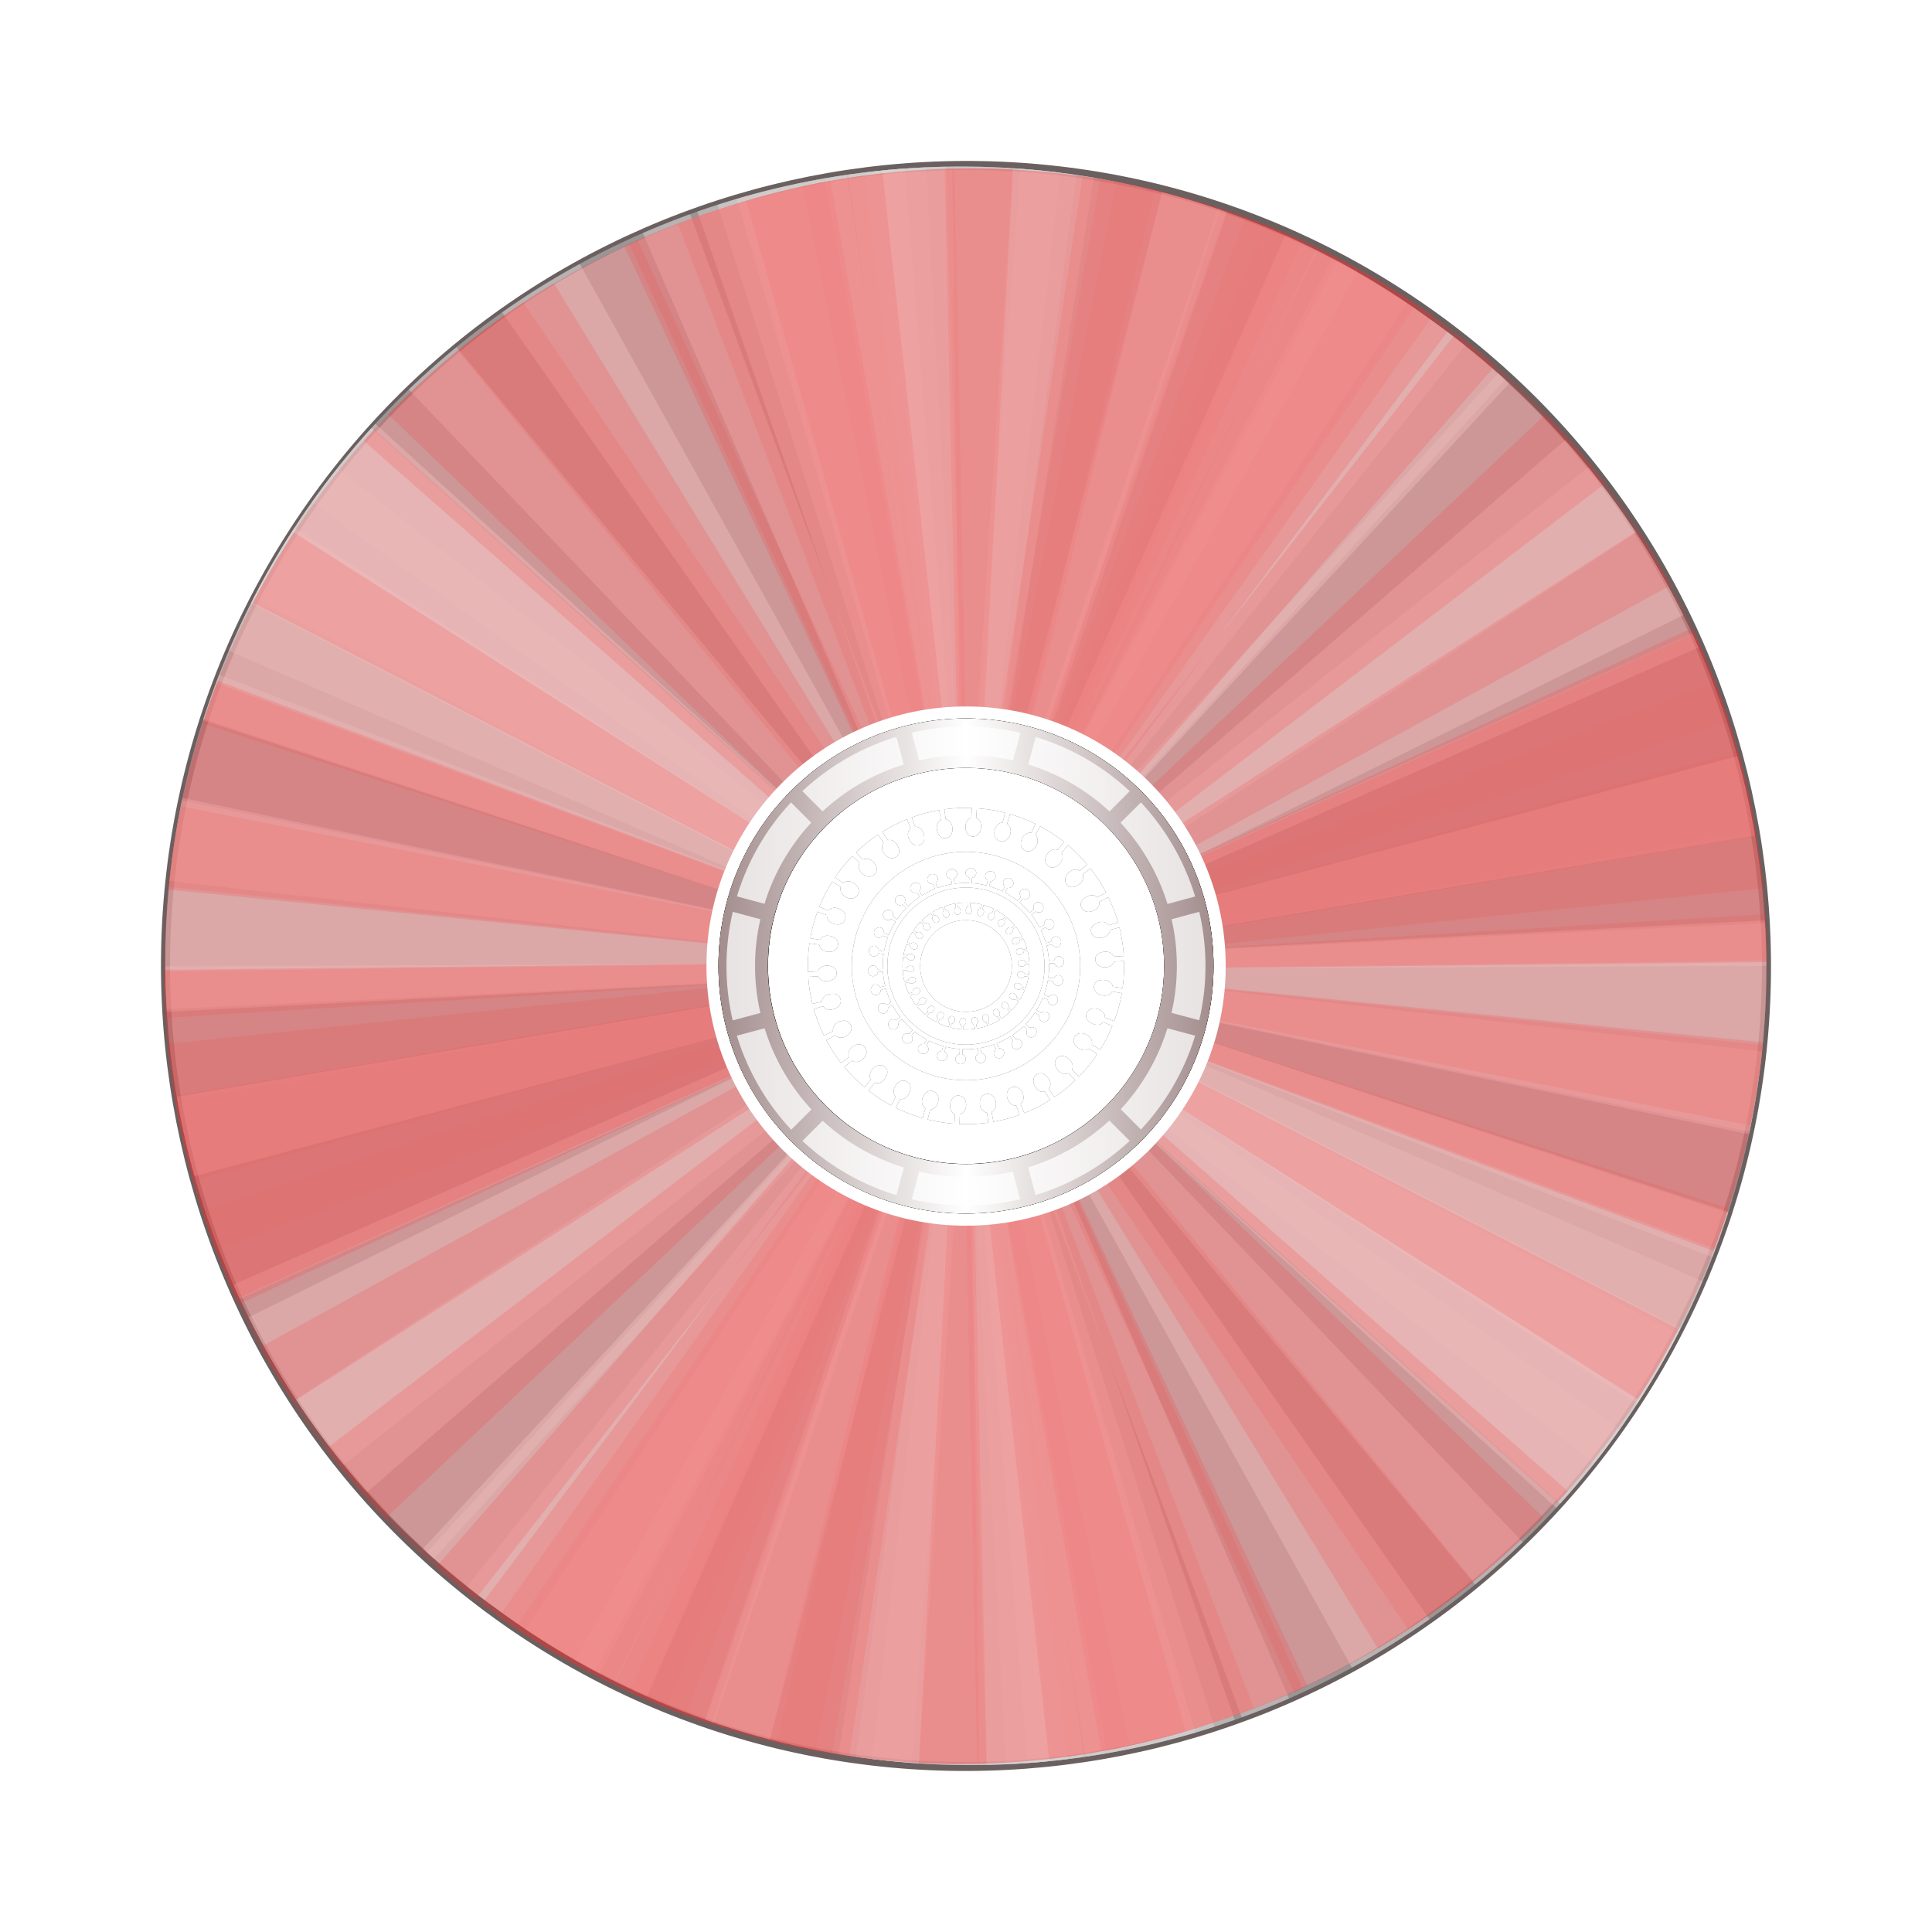 <svg xmlns="http://www.w3.org/2000/svg" viewBox="0 0 600 600"><defs><filter id="b" color-interpolation-filters="sRGB"><feGaussianBlur stdDeviation="1.296"/></filter><filter id="c" color-interpolation-filters="sRGB"><feGaussianBlur stdDeviation="1.251"/></filter><linearGradient id="d" y2="606.45" gradientUnits="userSpaceOnUse" x2="165.77" gradientTransform="translate(-3.954 -4.752)" y1="606.45" x1="42.775"><stop offset="0" stop-color="#a38d8d"/><stop offset=".5" stop-color="#fff"/><stop offset="1" stop-color="#a38d8d"/></linearGradient><clipPath id="a" clipPathUnits="userSpaceOnUse"><path d="M422.29 947.35a202.21 202.21 0 11-404.41 0 202.21 202.21 0 11404.41 0z" transform="translate(119.51 250.76) scale(.978)" fill="#ffe680"/></clipPath></defs><path d="M504.291 444.057c-79.569 112.83-235.53 139.793-348.361 60.224S16.137 268.75 95.706 155.92s235.53-139.793 348.36-60.225 139.794 235.531 60.225 348.362z" fill="#6b6060"/><path d="M501.996 442.452C423.322 554.014 269.113 580.675 157.55 502S19.327 269.117 98 157.554 330.885 19.331 442.448 98.005 580.67 330.89 501.996 442.452z" fill="#9e9393"/><g transform="scale(1.25 -1.25) rotate(54.189 1672.429 376.005)" clip-path="url(#a)" opacity=".74" fill="#fff"><path d="M312.39 974.97l21.375 200.84-30.312 201.34 53.625 2.219-21.375-200.84 30.312-201.34-53.625-2.219z" opacity=".452"/><path d="M175.95 1050l157.13 126.9 120.94 163.81 39.488-36.35-157.13-126.9-120.94-163.81L175.95 1050z" opacity=".452"/><path d="M524.26 1103.3l-188.47 72.629-202.33 22.832 11.736 52.372 188.47-72.629 202.33-22.832-11.736-52.372z" opacity=".452"/><path d="M416.48 990.89l-81.911 184.62-126.92 159.21 45.331 28.734 81.911-184.62 126.92-159.21-45.331-28.734z" opacity=".452"/><path d="M529.58 1235.7l-193.22-58.844-173.47-106.61-23.006 48.49 193.22 58.844 173.47 106.61 23.006-48.49z" opacity=".452"/><path d="M509.69 1073.4l-174.12 102.36-195.91 55.488 20.111 49.761 174.12-102.36 195.91-55.488-20.111-49.76z" opacity=".452"/><path d="M344.48 973.97l-10.491 201.71-61.613 194.07 52.608 10.628 10.491-201.71 61.613-194.07-52.608-10.628z" opacity=".452"/><path d="M220.89 1008.6l112.35 167.84 66.833 192.33 48.501-22.982-112.35-167.84-66.833-192.33-48.501 22.982z" opacity=".452"/><path d="M512.53 1276l-176.13-98.853-146.62-141.29-32.856 42.439 176.13 98.853 146.62 141.29L512.53 1276z" opacity=".452"/><path d="M538.01 1185l-201.8-8.59-194.64-59.782-10.132 52.706 201.8 8.59 194.64 59.782L538.01 1185z" opacity=".452"/><path d="M490.07 1308.5l-153.7-131.04-116.53-166.97-40.441 35.286 153.7 131.04 116.53 166.97 40.441-35.286z" opacity=".452"/><path d="M536.57 1151.8l-200.5 24.399-201.78-27.275-1.41 53.652 200.5-24.399 201.78 27.275 1.41-53.652z" opacity=".452"/><path d="M252.37 1363.2l82.519-184.35 127.45-158.79-45.236-28.883-82.519 184.35-127.45 158.79 45.236 28.883z" opacity=".452"/><path d="M155.28 1273l178.55-94.427 198.2-46.621-17.853-50.615-178.55 94.427-198.2 46.621L155.28 1273z" opacity=".452"/><path d="M283.77 1374.1l51.384-195.33 99.876-177.43-49.337-21.128-51.383 195.33-99.876 177.43 49.337 21.128z" opacity=".452"/><path d="M190.36 1320.5l143.91-141.72 176.47-101.57-31.634-43.357-143.91 141.72-176.47 101.57 31.635 43.357z" opacity=".452"/><path d="M132.72 1201.2l200.66-23.028 201.59 28.653 1.777-53.642-200.66 23.028-201.59-28.654-1.777 53.642z" opacity=".452"/><path d="M215.63 1342.1l118.9-163.27 157.57-128.96-38.275-37.624-118.9 163.27-157.57 128.96 38.275 37.624z" opacity=".452"/><path d="M496.64 1300.3l-160.26-122.93-125-160.73-38.566 37.326 160.26 122.93 125 160.73 38.566-37.326z" opacity=".452"/><path d="M386.44 1373.9l-50.555-195.55.502-203.61-53.372 5.658 50.555 195.55-.502 203.61 53.372-5.658z" opacity=".452"/><path d="M514.54 1272.3l-178.14-95.183-149.51-138.22-31.97 43.11 178.14 95.183 149.51 138.22 31.97-43.11z" opacity=".452"/><path d="M516.6 1268.3l-180.2-91.224-152.53-134.88-31.01 43.806 180.2 91.224 152.53 134.88 31.009-43.806z" opacity=".452"/><path d="M421.89 1361l-85.798-182.85-37.108-200.2-51.409 15.417 85.798 182.85 37.108 200.2L421.89 1361z" opacity=".452"/><path d="M529.02 1237.5l-192.66-60.648-172.47-108.23-23.459 48.273 192.66 60.648 172.47 108.23 23.459-48.273z" opacity=".452"/><path d="M536.9 1199.8l-200.63-23.292-189.76-73.826-13.951 51.826 200.63 23.292 189.76 73.826L536.9 1199.8z" opacity=".452"/><path d="M480.07 1319.5l-143.73-141.91-104.04-175.03-42.908 32.241 143.73 141.91 104.04 175.03 42.908-32.241z" opacity=".452"/><path d="M537.89 1166.6l-201.74 9.704-199.25-41.926-5.322 53.406 201.74-9.704 199.25 41.926 5.322-53.406z" opacity=".452"/><path d="M344.1 973.95l-10.113 201.72-61.25 194.18 52.628 10.53 10.113-201.72 61.25-194.18-52.628-10.53z" opacity=".452"/><path d="M310.87 975.14l22.885 200.68-28.798 201.57 53.64 1.815-22.885-200.68 28.798-201.57-53.64-1.815z" opacity=".452"/><path d="M357.21 1379.4l-21.512-200.83 30.175-201.36-53.627-2.182 21.513 200.83-30.175 201.36 53.627 2.182z" opacity=".452"/><path d="M325.67 973.94l8.18 201.81-43.429 198.93 53.365 5.725-8.18-201.81 43.429-198.93-53.365-5.725z" opacity=".452"/></g><g transform="rotate(71.785 1168.58 803.89) scale(1.25)" clip-path="url(#a)" opacity=".505" fill="#ff2a2a"><path d="M312.39 974.97l21.375 200.84-30.312 201.34 53.625 2.219-21.375-200.84 30.312-201.34-53.625-2.219z" opacity=".452"/><path d="M175.95 1050l157.13 126.9 120.94 163.81 39.488-36.35-157.13-126.9-120.94-163.81L175.95 1050z" opacity=".452"/><path d="M524.26 1103.3l-188.47 72.629-202.33 22.832 11.736 52.372 188.47-72.629 202.33-22.832-11.736-52.372z" opacity=".452"/><path d="M416.48 990.89l-81.911 184.62-126.92 159.21 45.331 28.734 81.911-184.62 126.92-159.21-45.331-28.734z" opacity=".452"/><path d="M529.58 1235.7l-193.22-58.844-173.47-106.61-23.006 48.49 193.22 58.844 173.47 106.61 23.006-48.49z" opacity=".452"/><path d="M509.69 1073.4l-174.12 102.36-195.91 55.488 20.111 49.761 174.12-102.36 195.91-55.488-20.111-49.76z" opacity=".452"/><path d="M344.48 973.97l-10.491 201.71-61.613 194.07 52.608 10.628 10.491-201.71 61.613-194.07-52.608-10.628z" opacity=".452"/><path d="M220.89 1008.6l112.35 167.84 66.833 192.33 48.501-22.982-112.35-167.84-66.833-192.33-48.501 22.982z" opacity=".452"/><path d="M512.53 1276l-176.13-98.853-146.62-141.29-32.856 42.439 176.13 98.853 146.62 141.29L512.53 1276z" opacity=".452"/><path d="M538.01 1185l-201.8-8.59-194.64-59.782-10.132 52.706 201.8 8.59 194.64 59.782L538.01 1185z" opacity=".452"/><path d="M490.07 1308.5l-153.7-131.04-116.53-166.97-40.441 35.286 153.7 131.04 116.53 166.97 40.441-35.286z" opacity=".452"/><path d="M536.57 1151.8l-200.5 24.399-201.78-27.275-1.41 53.652 200.5-24.399 201.78 27.275 1.41-53.652z" opacity=".452"/><path d="M252.37 1363.2l82.519-184.35 127.45-158.79-45.236-28.883-82.519 184.35-127.45 158.79 45.236 28.883z" opacity=".452"/><path d="M155.28 1273l178.55-94.427 198.2-46.621-17.853-50.615-178.55 94.427-198.2 46.621L155.28 1273z" opacity=".452"/><path d="M283.77 1374.1l51.384-195.33 99.876-177.43-49.337-21.128-51.383 195.33-99.876 177.43 49.337 21.128z" opacity=".452"/><path d="M190.36 1320.5l143.91-141.72 176.47-101.57-31.634-43.357-143.91 141.72-176.47 101.57 31.635 43.357z" opacity=".452"/><path d="M132.72 1201.2l200.66-23.028 201.59 28.653 1.777-53.642-200.66 23.028-201.59-28.654-1.777 53.642z" opacity=".452"/><path d="M215.63 1342.1l118.9-163.27 157.57-128.96-38.275-37.624-118.9 163.27-157.57 128.96 38.275 37.624z" opacity=".452"/><path d="M496.64 1300.3l-160.26-122.93-125-160.73-38.566 37.326 160.26 122.93 125 160.73 38.566-37.326z" opacity=".452"/><path d="M386.44 1373.9l-50.555-195.55.502-203.61-53.372 5.658 50.555 195.55-.502 203.61 53.372-5.658z" opacity=".452"/><path d="M514.54 1272.3l-178.14-95.183-149.51-138.22-31.97 43.11 178.14 95.183 149.51 138.22 31.97-43.11z" opacity=".452"/><path d="M516.6 1268.3l-180.2-91.224-152.53-134.88-31.01 43.806 180.2 91.224 152.53 134.88 31.009-43.806z" opacity=".452"/><path d="M421.89 1361l-85.798-182.85-37.108-200.2-51.409 15.417 85.798 182.85 37.108 200.2L421.89 1361z" opacity=".452"/><path d="M529.02 1237.5l-192.66-60.648-172.47-108.23-23.459 48.273 192.66 60.648 172.47 108.23 23.459-48.273z" opacity=".452"/><path d="M536.9 1199.8l-200.63-23.292-189.76-73.826-13.951 51.826 200.63 23.292 189.76 73.826L536.9 1199.8z" opacity=".452"/><path d="M480.07 1319.5l-143.73-141.91-104.04-175.03-42.908 32.241 143.73 141.91 104.04 175.03 42.908-32.241z" opacity=".452"/><path d="M537.89 1166.6l-201.74 9.704-199.25-41.926-5.322 53.406 201.74-9.704 199.25 41.926 5.322-53.406z" opacity=".452"/><path d="M344.1 973.95l-10.113 201.72-61.25 194.18 52.628 10.53 10.113-201.72 61.25-194.18-52.628-10.53z" opacity=".452"/><path d="M310.87 975.14l22.885 200.68-28.798 201.57 53.64 1.815-22.885-200.68 28.798-201.57-53.64-1.815z" opacity=".452"/><path d="M357.21 1379.4l-21.512-200.83 30.175-201.36-53.627-2.182 21.513 200.83-30.175 201.36 53.627 2.182z" opacity=".452"/><path d="M325.67 973.94l8.18 201.81-43.429 198.93 53.365 5.725-8.18-201.81 43.429-198.93-53.365-5.725z" opacity=".452"/></g><g><path d="M380.653 300.026c0 44.53-36.1 80.63-80.63 80.63s-80.631-36.1-80.631-80.63 36.1-80.631 80.63-80.631 80.631 36.1 80.631 80.63z" fill="#fff"/><path transform="matrix(1.25 0 0 1.25 -185.446 -441.121)" d="M427.64 592.39c-.006-.237-.016-.47-.023-.706l-2.477.1c-.256.931-1.183 1.45-2.254 1.436-1.306-.017-2.352-.676-2.399-1.906-.047-1.23.923-1.803 2.22-1.951 1.064-.122 2.028.31 2.377 1.21l2.477-.156a39.304 39.304 0 00-1.087-7.097l-2.366.617c-.048.964-.847 1.685-1.894 1.906-1.278.269-2.435-.155-2.747-1.346-.313-1.19.513-1.977 1.749-2.399 1.013-.346 2.044-.13 2.578.673l2.344-.684a38.899 38.899 0 00-2.4-6.278l-2.242 1.11c.149.953-.476 1.813-1.457 2.242-1.197.523-2.424.35-2.971-.751-.548-1.103.098-2.049 1.222-2.714.921-.544 1.97-.543 2.657.135l2.22-1.166a39.271 39.271 0 00-3.89-5.998l-1.918 1.502c.338.904-.09 1.87-.964 2.49-1.065.754-2.19.95-2.971 0-.782-.952-.452-2.151.516-3.028.793-.719 1.848-.94 2.657-.415l1.883-1.536a39.674 39.674 0 00-4.776-4.798l-1.614 1.917c.515.816.292 1.851-.437 2.635-.89.956-1.957 1.377-2.915.605-.959-.772-.87-2.017-.101-3.072.63-.865 1.612-1.28 2.511-.93l1.57-1.962a39.318 39.318 0 00-5.965-3.89l-1.155 2.14c.673.693.755 1.784.225 2.714-.647 1.134-1.727 1.71-2.825 1.155-1.098-.557-1.26-1.767-.73-2.96.436-.978 1.354-1.556 2.31-1.424l1.043-2.209a38.895 38.895 0 00-6.323-2.444l-.718 2.4c.8.54 1.093 1.593.763 2.612-.404 1.242-1.335 2.026-2.523 1.704-1.188-.322-1.6-1.47-1.323-2.747.228-1.046 1.01-1.808 1.973-1.872l.595-2.433a39.164 39.164 0 00-7.007-1.11l-.169 2.433c.9.35 1.324 1.313 1.2 2.377-.151 1.297-.902 2.29-2.13 2.208-1.228-.08-1.714-1.104-1.727-2.41-.01-1.07.527-1.977 1.458-2.231l.09-2.444a39.56 39.56 0 00-1.424-.034c-1.824 0-3.613.13-5.37.37l.336 2.467c.951.16 1.564 1.019 1.66 2.085.006.082.02.167.021.247.031 1.195-.516 2.183-1.66 2.343-1.218.17-1.896-.72-2.174-1.996-.228-1.046.104-2.051.964-2.489l-.415-2.455a38.984 38.984 0 00-6.839 1.805l.852 2.31c.964-.046 1.753.66 2.074 1.681.123.39.189.772.191 1.121.006.768-.312 1.393-1.099 1.704-1.144.454-2.174-.234-2.713-1.423-.442-.976-.333-2.037.415-2.646l-.908-2.287a39.108 39.108 0 00-6.077 3.094l1.312 2.097c.935-.24 1.843.287 2.366 1.222.279.498.452.998.47 1.457.024.59-.206 1.122-.784 1.502-1.028.677-2.18.203-2.949-.852-.63-.865-.732-1.919-.123-2.668l-1.368-2.074a39.446 39.446 0 00-5.493 4.44l1.693 1.793c.867-.423 1.927-.154 2.646.64.493.544.776 1.154.773 1.748-.006.463-.18.91-.56 1.29-.872.869-2.084.666-3.05-.213-.792-.721-1.053-1.791-.628-2.657l-1.782-1.693a39.404 39.404 0 00-4.305 5.291l2.018 1.402c.763-.59 1.848-.541 2.713.09.725.529 1.17 1.227 1.154 1.95a1.846 1.846 0 01-.313.987c-.677 1.028-1.903 1.068-3.027.403-.922-.544-1.396-1.531-1.155-2.466l-2.086-1.3a39.136 39.136 0 00-3.228 6.29l2.309.896c.603-.753 1.668-.862 2.646-.426.97.432 1.613 1.181 1.58 2.063a1.921 1.921 0 01-.134.628c-.444 1.148-1.619 1.429-2.859 1.02-1.017-.335-1.695-1.188-1.659-2.153l-2.343-.84a38.984 38.984 0 00-1.772 6.58l2.411.404c.437-.86 1.454-1.18 2.5-.953 1.116.243 1.944.926 1.996 1.906.007.14-.01.285-.034.437-.201 1.215-1.292 1.73-2.59 1.581-1.064-.122-1.902-.82-2.063-1.771l-2.421-.337a39.637 39.637 0 00-.404 5.65c0 .478.006.951.022 1.425l2.478-.09c.259-.93 1.171-1.451 2.242-1.435 1.306.02 2.337.509 2.41 1.738.006.076.006.15 0 .224-.05 1.096-.98 1.761-2.197 1.895-1.064.116-2.043-.31-2.388-1.211l-2.478.146c.156 2.3.508 4.54 1.043 6.715l2.366-.572c.064-.963.854-1.66 1.905-1.86 1.283-.246 2.38.022 2.702 1.21.04.149.072.286.079.426.045.981-.707 1.744-1.794 2.097-1.018.33-2.068.105-2.59-.707l-2.343.64a39.045 39.045 0 002.545 6.636l2.242-1.087c-.137-.955.438-1.879 1.413-2.32 1.19-.54 2.41-.368 2.97.728.141.274.206.552.214.818.023.8-.507 1.53-1.357 2.018-.928.533-2.018.457-2.713-.213l-2.197 1.189a39.382 39.382 0 003.688 5.684l1.918-1.469c-.33-.907.054-1.936.919-2.567 1.055-.77 2.277-.847 3.05.112.289.36.423.75.425 1.143.006.657-.365 1.32-.975 1.861-.801.711-1.874.863-2.69.348l-1.85 1.57a39.46 39.46 0 005.033 5.045l1.581-1.917c-.524-.81-.306-1.843.415-2.635.879-.966 2.078-1.31 3.027-.527.415.343.603.75.628 1.188.031.564-.214 1.184-.64 1.783-.619.873-1.585 1.304-2.488.964l-1.536 1.95a39.365 39.365 0 005.64 3.69l1.131-2.142c-.678-.687-.668-1.758-.123-2.68.665-1.124 1.76-1.695 2.848-1.12.612.323.898.823.93 1.412.025.458-.107.968-.336 1.491-.43.981-1.289 1.595-2.242 1.446l-1.077 2.175a38.989 38.989 0 006.682 2.579l.662-2.41c-.81-.525-1.03-1.562-.695-2.579.409-1.24 1.346-2.041 2.533-1.715.965.264 1.419 1.065 1.402 2.04a3.8 3.8 0 01-.09.706c-.23 1.046-1.021 1.8-1.984 1.861l-.594 2.422c2.147.535 4.365.9 6.637 1.065l.145-2.422c-.9-.348-1.32-1.335-1.2-2.399.15-1.297.902-2.264 2.13-2.186s1.856 1.105 1.84 2.41c-.014 1.071-.628 1.976-1.559 2.232l-.09 2.432a39.32 39.32 0 007.176-.358l-.337-2.444c-.95-.166-1.643-1.01-1.76-2.075-.142-1.298.388-2.395 1.603-2.59 1.216-.194 2.063.685 2.332 1.963.221 1.047-.18 2.068-1.031 2.522l.448 2.422a39.056 39.056 0 006.48-1.716l-.818-2.298c-.965.031-1.81-.652-2.141-1.67-.404-1.242-.108-2.422 1.042-2.86 1.15-.437 2.167.25 2.69 1.447.43.98.238 2.05-.504 2.668l.92 2.265c2.25-.893 4.4-1.989 6.424-3.263l-1.335-2.074c-.932.25-1.866-.282-2.399-1.21-.65-1.133-.6-2.376.437-3.039 1.038-.663 2.045-.128 2.826.92.64.858.757 1.912.157 2.668l1.379 2.04a39.46 39.46 0 005.202-4.193l-1.716-1.76c-.861.435-1.879.095-2.59-.706-.866-.977-1.07-2.19-.19-3.05.88-.86 1.983-.553 2.96.314.8.71 1.118 1.717.684 2.579l1.749 1.726a39.509 39.509 0 004.551-5.583l-2.029-1.368c-.755.601-1.799.484-2.657-.157-1.046-.781-1.593-1.787-.93-2.825.662-1.038 1.904-1.073 3.038-.426.93.53 1.46 1.456 1.21 2.388l2.063 1.312a39.16 39.16 0 003.05-5.953l-2.287-.931c-.618.742-1.665.845-2.635.392-1.183-.552-1.917-1.428-1.48-2.578.438-1.15 1.64-1.446 2.881-1.043 1.019.33 1.726 1.133 1.67 2.097l2.322.874a38.961 38.961 0 001.872-6.94l-2.422-.403c-.44.859-1.443 1.172-2.489.942-1.275-.282-2.166-1.13-1.962-2.344.205-1.213 1.267-1.575 2.568-1.457 1.066.097 1.915.707 2.074 1.66l2.421.335c.25-1.791.382-3.61.382-5.47 0-.17.006-.347 0-.516zm-10.909.516c0 15.67-12.705 28.376-28.376 28.376s-28.376-12.705-28.376-28.376 12.705-28.376 28.376-28.376 28.376 12.705 28.376 28.376zm-4.025-1.121c-.024-.647-.663-1.379-1.345-1.3-.56.063-.988.538-1.11 1.03l-1.29.079a20.596 20.596 0 00-.582-3.722l1.289-.337c.27.43.817.744 1.368.628.588-.124.967-.758.941-1.334a1.266 1.266 0 00-.033-.235c-.165-.627-.953-1.209-1.603-.987-.533.182-.84.737-.852 1.245l-1.279.37a20.482 20.482 0 00-1.266-3.297l1.166-.583c.352.366.952.574 1.468.348.472-.207.713-.754.684-1.256a1.195 1.195 0 00-.123-.47c-.288-.58-1.17-.99-1.76-.64-.485.287-.674.891-.583 1.39l-1.155.606a20.638 20.638 0 00-2.04-3.15l1.053-.819c.42.287 1.054.348 1.514.022.315-.223.441-.621.426-1.02-.012-.31-.112-.622-.292-.841-.41-.5-1.296-.652-1.805-.19-.417.377-.48 1.008-.291 1.48l-1.032.851a20.802 20.802 0 00-2.5-2.522l.841-.987c.469.196 1.096.132 1.48-.28a1.04 1.04 0 00.27-.695c.01-.435-.19-.901-.505-1.155-.505-.406-1.4-.375-1.805.18-.332.455-.27 1.079.01 1.502l-.807 1.009a20.638 20.638 0 00-3.127-2.04l.627-1.178a1.29 1.29 0 001.346-.616c.106-.187.147-.396.134-.606-.028-.461-.309-.92-.706-1.12-.578-.293-1.458-.068-1.738.56-.229.514-.069 1.1.303 1.446l-.572 1.21a20.469 20.469 0 00-3.318-1.289l.37-1.244a1.282 1.282 0 001.188-.874c.04-.123.063-.245.056-.37-.029-.542-.456-1.063-.964-1.2-.625-.17-1.446.226-1.592.897-.12.55.16 1.093.594 1.356l-.303 1.256a20.578 20.578 0 00-3.677-.583l.078-1.323c.493-.12.978-.55 1.043-1.11.006-.042 0-.081 0-.123-.008-.63-.605-1.182-1.21-1.222-.647-.043-1.454.524-1.447 1.21.006.564.442 1.028.92 1.2l-.057 1.323a21.46 21.46 0 00-.762-.01c-.954 0-1.894.065-2.814.19l-.18-1.278c.459-.219.835-.729.785-1.29-.06-.684-.816-1.166-1.457-1.076-.641.09-1.312.809-1.166 1.48.12.55.641.915 1.143.987l.213 1.278c-1.239.21-2.444.532-3.598.953l-.449-1.222c.401-.312.663-.898.494-1.435-.207-.656-1.136-.945-1.738-.707-.602.239-1.013 1.034-.729 1.66.233.513.805.764 1.312.728l.482 1.211c-1.12.45-2.183.996-3.195 1.626l-.684-1.099c.33-.386.465-1.01.19-1.502-.335-.6-1.298-.693-1.838-.337-.541.356-.786 1.217-.381 1.772.331.455.946.586 1.435.448l.717 1.077a20.807 20.807 0 00-2.892 2.343l-.897-.942a1.304 1.304 0 00-.168-1.48c-.462-.509-1.358-.446-1.817.011-.458.457-.519 1.354-.01 1.816.416.38 1.034.413 1.48.169l.93.896a20.71 20.71 0 00-2.265 2.78l-1.065-.74a1.3 1.3 0 00-.46-1.412c-.555-.404-1.426-.16-1.782.382s-.233 1.433.358 1.782a1.299 1.299 0 001.48-.134l1.099.683a20.608 20.608 0 00-1.704 3.308l-1.189-.46c.032-.506-.225-1.094-.74-1.323-.627-.28-1.425.147-1.659.751-.233.604.088 1.456.74 1.67a1.294 1.294 0 001.413-.448l1.2.438a20.537 20.537 0 00-.942 3.464l-1.279-.213c-.071-.503-.436-1.024-.986-1.144-.671-.146-1.363.438-1.469 1.077-.106.638.372 1.413 1.054 1.49.56.065 1.082-.27 1.3-.728l1.279.18a20.695 20.695 0 00-.213 2.982c0 .244.006.497.01.74l-1.277.044c-.17-.478-.637-.91-1.2-.92-.687-.01-1.25.778-1.21 1.425.038.646.662 1.297 1.345 1.222.56-.062.986-.54 1.11-1.032l1.266-.067c.082 1.21.27 2.388.55 3.531l-1.267.303c-.263-.434-.815-.756-1.368-.65-.674.13-1.055 1.023-.886 1.648.17.625.917 1.131 1.57.92.536-.175.842-.727.863-1.234l1.256-.336c.34 1.214.79 2.374 1.334 3.486l-1.132.55a1.299 1.299 0 00-1.458-.292c-.625.284-.844 1.15-.549 1.727.295.576 1.13.914 1.727.572.488-.28.701-.859.605-1.357l1.11-.594a20.716 20.716 0 001.94 2.993l-1.032.785a1.29 1.29 0 00-1.48.011c-.555.405-.596 1.3-.19 1.805.406.504 1.29.658 1.805.202.42-.374.52-.978.325-1.446l.986-.841a20.824 20.824 0 002.657 2.657l-.807.975c-.47-.19-1.1-.125-1.48.292-.462.508-.308 1.393.19 1.805.5.412 1.464.426 1.862-.135.326-.46.264-1.094-.023-1.513l.774-.998c.93.729 1.922 1.388 2.971 1.95l-.605 1.144c-.5-.09-1.104.098-1.39.583-.35.592-.024 1.425.549 1.727.572.302 1.53.113 1.805-.516.225-.516.029-1.127-.337-1.48l.572-1.155a20.544 20.544 0 003.52 1.357l-.336 1.21c-.507.02-1.057.34-1.233.875-.215.653.295 1.399.92 1.57.624.171 1.443-.226 1.591-.897.122-.55-.16-1.103-.594-1.368l.303-1.222c1.13.281 2.291.475 3.487.56l-.079 1.29c-.493.122-.967.54-1.031 1.099-.078.682.564 1.315 1.21 1.356.647.041 1.37-.513 1.38-1.2a1.306 1.306 0 00-.853-1.221l.045-1.29c.279.012.56.022.841.022.998 0 1.978-.076 2.938-.213l.168 1.267c-.46.217-.79.73-.729 1.29.075.682.84 1.156 1.48 1.054.58-.093 1.11-.67 1.099-1.279-.006-.062-.01-.116-.022-.179a1.296 1.296 0 00-1.099-.998l-.235-1.255a20.547 20.547 0 003.408-.909l.426 1.222a1.293 1.293 0 00-.449 1.413c.213.653 1.054.959 1.66.729.472-.18.836-.701.84-1.222a.948.948 0 00-.078-.426c-.226-.516-.772-.793-1.278-.751l-.493-1.2a20.622 20.622 0 003.374-1.726l.695 1.087c-.325.39-.46 1.003-.18 1.491.343.596 1.227.73 1.772.381.375-.24.635-.749.628-1.222a1.027 1.027 0 00-.19-.594c-.337-.452-.96-.58-1.447-.437l-.717-1.065c.974-.66 1.889-1.408 2.735-2.22l.908.93c-.239.448-.25 1.081.124 1.503.456.513 1.353.463 1.816.01.26-.254.414-.669.403-1.064-.008-.308-.111-.608-.336-.807-.421-.374-1.066-.374-1.513-.135l-.93-.908a20.724 20.724 0 002.387-2.937l1.088.728c-.144.487-.014 1.11.437 1.446.55.411 1.468.109 1.816-.437.13-.204.193-.463.19-.717-.005-.424-.187-.853-.56-1.065-.49-.28-1.113-.135-1.502.19l-1.099-.706a20.545 20.545 0 001.603-3.128l1.2.482c-.041.506.207 1.096.717 1.334.623.29 1.463-.202 1.693-.807.058-.151.085-.314.079-.482-.02-.503-.318-1.018-.808-1.177-.535-.174-1.108.084-1.423.482l-1.211-.46c.434-1.17.759-2.395.975-3.655l1.3.213c.071.503.437 1.022.987 1.144.67.148 1.362-.427 1.469-1.065.014-.08.015-.162.011-.247-.029-.592-.467-1.257-1.065-1.312-.56-.05-1.07.328-1.29.785l-1.311-.18c.13-.936.202-1.897.202-2.87 0-.219-.006-.431-.011-.65l1.289-.045c.171.478.648.901 1.21.909.688.008 1.236-.699 1.212-1.346zm-4.843 1.132c0 10.779-8.74 19.519-19.519 19.519s-19.519-8.74-19.519-19.52 8.74-19.507 19.519-19.507 19.519 8.729 19.519 19.508zm-3.745-.213c-.006-.095-.008-.197-.01-.292l-.999.045c-.102.373-.467.577-.896.572-.524-.007-.946-.269-.965-.763-.019-.493.377-.725.897-.784.427-.049.802.12.942.482l.998-.056a15.775 15.775 0 00-.437-2.848l-.942.247c-.02.386-.342.673-.762.762-.513.108-.974-.06-1.1-.538-.124-.478.2-.795.696-.964.406-.14.817-.054 1.031.269l.942-.27a15.655 15.655 0 00-.964-2.522l-.897.449c.06.382-.19.724-.583.897-.48.21-.968.14-1.188-.303-.22-.442.03-.82.482-1.088.37-.218.8-.216 1.076.056l.886-.47a15.772 15.772 0 00-1.559-2.41l-.773.605c.135.362-.031.749-.381.997-.428.303-.886.382-1.2 0-.314-.381-.175-.859.213-1.21.318-.289.74-.38 1.065-.169l.751-.616a15.859 15.859 0 00-1.917-1.917l-.65.762c.206.328.124.74-.168 1.054-.357.383-.782.556-1.166.247-.385-.31-.354-.81-.045-1.234.253-.347.648-.51 1.009-.37l.627-.784a15.78 15.78 0 00-2.388-1.57l-.47.863c.27.278.302.715.09 1.088-.26.455-.692.683-1.133.46-.44-.224-.505-.71-.292-1.19.175-.392.547-.624.931-.57l.415-.875a15.719 15.719 0 00-2.545-.987l-.28.964c.32.217.435.634.302 1.043-.162.498-.532.813-1.009.684-.476-.13-.638-.587-.527-1.099.092-.42.399-.725.785-.751l.236-.976a15.62 15.62 0 00-2.803-.448l-.068.975c.361.141.532.527.483.953-.061.52-.37.918-.864.886-.493-.032-.678-.44-.684-.964-.006-.43.21-.795.583-.897l.034-.975a15.505 15.505 0 00-2.724.134l.134.987c.382.064.624.413.662.84.006.033.01.07.01.102.013.479-.213.866-.672.93-.49.069-.752-.284-.863-.796-.092-.42.036-.822.38-.998l-.156-.986c-.946.16-1.866.407-2.747.728l.337.92c.386-.019.711.274.84.684.05.156.067.297.068.437.006.308-.122.57-.438.695-.459.182-.87-.095-1.087-.572-.177-.391-.132-.82.168-1.065l-.37-.92c-.853.344-1.661.765-2.433 1.245l.527.841c.375-.096.732.118.942.493.112.2.183.4.19.583a.643.643 0 01-.313.595c-.413.271-.869.087-1.178-.337-.253-.347-.3-.775-.056-1.076l-.549-.83a15.883 15.883 0 00-2.209 1.783l.684.717c.348-.17.777-.06 1.065.258.198.219.304.468.303.707a.715.715 0 01-.224.515c-.35.35-.835.263-1.222-.09-.318-.289-.417-.717-.247-1.064l-.717-.673a15.763 15.763 0 00-1.727 2.119l.807.56c.307-.236.752-.22 1.1.034.29.212.465.494.459.785a.809.809 0 01-.135.403c-.271.413-.76.424-1.21.157-.37-.218-.557-.611-.46-.986l-.841-.527a15.658 15.658 0 00-1.29 2.522l.92.36c.242-.303.673-.344 1.065-.169.389.173.64.476.628.83-.006.081-.012.16-.045.246-.178.46-.657.58-1.155.415-.408-.134-.675-.476-.661-.863l-.942-.337c-.31.85-.545 1.725-.706 2.635l.964.168c.176-.345.59-.472 1.01-.381.447.098.774.37.795.762a.571.571 0 01-.01.169c-.082.487-.523.698-1.044.639-.426-.049-.765-.325-.83-.707l-.963-.134a15.86 15.86 0 00-.168 2.264c0 .192.006.382.01.572l.998-.033c.104-.373.468-.59.897-.583.524.008.935.202.964.695.006.03 0 .06 0 .09-.02.44-.397.708-.885.762-.427.046-.815-.12-.953-.482l-.987.056c.063.922.2 1.829.415 2.702l.942-.236c.026-.386.351-.659.773-.74.515-.098.948.006 1.077.482.016.06.03.112.033.168.018.394-.281.7-.717.841-.409.133-.834.046-1.043-.28l-.942.258c.26.925.605 1.81 1.02 2.657l.909-.437c-.056-.384.169-.754.56-.93.478-.217.975-.149 1.2.29a.74.74 0 01.078.326c.01.32-.197.623-.538.818-.372.214-.808.18-1.087-.09l-.886.483c.428.804.925 1.562 1.48 2.276l.774-.595c-.132-.364.012-.767.358-1.02.424-.309.924-.34 1.234.045a.726.726 0 01.168.46c.006.263-.148.522-.393.74-.32.284-.76.352-1.087.145l-.74.628c.61.735 1.296 1.416 2.03 2.03l.627-.774c-.21-.326-.12-.748.168-1.066.353-.387.83-.516 1.211-.201a.644.644 0 01.258.47c.013.227-.087.478-.258.718-.249.35-.635.517-.998.381l-.616.785a15.82 15.82 0 002.264 1.48l.449-.852c-.272-.276-.264-.707-.045-1.076.266-.452.706-.68 1.143-.449a.64.64 0 01.37.56 1.38 1.38 0 01-.134.606c-.173.394-.515.643-.897.583l-.437.863c.852.423 1.747.778 2.679 1.043l.27-.975c-.326-.21-.416-.624-.281-1.032.164-.498.544-.815 1.02-.684.387.106.567.428.56.819-.005.09-.013.184-.033.28-.093.42-.41.726-.796.751l-.247.964c.862.215 1.757.36 2.669.426l.056-.975c-.362-.14-.531-.526-.483-.953.06-.52.37-.917.864-.886.493.031.735.452.728.976-.006.43-.243.794-.616.897l-.045.975a15.913 15.913 0 002.881-.146l-.135-.987c-.381-.066-.659-.402-.706-.83-.057-.52.163-.953.65-1.03.488-.079.823.271.93.784.09.42-.072.827-.414 1.01l.18.975a15.702 15.702 0 002.6-.696l-.325-.919c-.387.013-.73-.264-.863-.673-.162-.498-.046-.968.415-1.143.462-.176.877.103 1.087.583.173.394.096.817-.201 1.065l.37.908c.902-.358 1.755-.79 2.567-1.3l-.527-.841c-.374.1-.75-.11-.964-.482-.261-.455-.237-.956.18-1.222.415-.266.819-.05 1.132.37.256.344.297.762.056 1.065l.56.83a15.893 15.893 0 002.086-1.694l-.696-.706c-.345.174-.746.041-1.031-.28-.348-.392-.432-.877-.078-1.222.353-.345.796-.225 1.188.123.321.285.443.697.269 1.043l.706.684a15.885 15.885 0 001.828-2.243l-.819-.549c-.303.241-.72.201-1.065-.056-.42-.313-.635-.716-.37-1.132.266-.417.756-.428 1.211-.168.373.213.594.579.493.953l.83.526c.473-.755.88-1.553 1.222-2.388l-.92-.37c-.247.298-.664.34-1.053.157-.475-.221-.77-.58-.594-1.042.175-.462.656-.577 1.154-.415.41.133.695.454.673.84l.93.348a15.58 15.58 0 00.752-2.78l-.976-.168c-.176.345-.578.474-.997.381-.512-.113-.867-.455-.785-.942.082-.487.51-.63 1.031-.583.428.04.766.291.83.673l.975.134c.1-.718.146-1.45.146-2.197v-.202zm-4.383.202c0 6.287-5.092 11.379-11.38 11.379-6.287 0-11.378-5.092-11.378-11.38 0-6.287 5.091-11.39 11.379-11.39 6.287 0 11.379 5.103 11.379 11.39z" filter="url(#b)" fill="#504949"/><path d="M349.104 299.366c-.007-.296-.02-.588-.028-.882l-3.097.126c-.32 1.163-1.479 1.81-2.817 1.794-1.632-.021-2.94-.845-3-2.383-.057-1.537 1.154-2.253 2.776-2.438 1.33-.152 2.535.388 2.97 1.513l3.098-.196a49.13 49.13 0 00-1.36-8.87l-2.957.77c-.06 1.205-1.058 2.106-2.368 2.382-1.597.337-3.043-.193-3.434-1.681-.39-1.489.642-2.471 2.187-3 1.266-.432 2.555-.163 3.223.842l2.929-.855a48.624 48.624 0 00-3-7.848l-2.802 1.387c.186 1.192-.595 2.266-1.822 2.803-1.495.654-3.029.439-3.714-.939-.684-1.378.123-2.56 1.528-3.391 1.152-.682 2.463-.68 3.321.168l2.775-1.458a49.09 49.09 0 00-4.863-7.497l-2.396 1.878c.423 1.13-.113 2.337-1.205 3.11-1.332.945-2.737 1.19-3.714 0-.977-1.188-.565-2.687.645-3.783.991-.899 2.31-1.176 3.32-.519l2.355-1.92a49.593 49.593 0 00-5.97-5.998l-2.018 2.397c.644 1.02.366 2.314-.546 3.293-1.112 1.195-2.446 1.722-3.644.757s-1.088-2.521-.126-3.84c.789-1.081 2.015-1.601 3.14-1.163l1.961-2.453a49.147 49.147 0 00-7.455-4.862l-1.444 2.676c.84.866.944 2.23.28 3.392-.809 1.417-2.159 2.138-3.531 1.443-1.373-.695-1.575-2.208-.91-3.7.544-1.222 1.69-1.945 2.886-1.78l1.303-2.76a48.619 48.619 0 00-7.904-3.055l-.897 2.999c1 .676 1.367 1.992.953 3.265-.504 1.553-1.668 2.532-3.153 2.13-1.485-.402-2-1.838-1.654-3.433.285-1.308 1.263-2.26 2.467-2.34l.743-3.042a48.956 48.956 0 00-8.759-1.387l-.21 3.04c1.124.44 1.654 1.642 1.5 2.972-.19 1.621-1.128 2.862-2.663 2.76-1.536-.1-2.143-1.38-2.159-3.012-.012-1.339.658-2.472 1.822-2.79l.112-3.054a49.451 49.451 0 00-1.78-.042c-2.279 0-4.516.162-6.712.462l.42 3.084c1.19.2 1.956 1.273 2.074 2.606.01.102.025.209.028.308.039 1.494-.646 2.73-2.074 2.93-1.524.213-2.372-.9-2.719-2.495-.285-1.308.13-2.564 1.205-3.111l-.518-3.07a48.73 48.73 0 00-8.549 2.257l1.065 2.887c1.205-.057 2.19.825 2.593 2.102.153.486.235.965.238 1.401.008.96-.39 1.74-1.373 2.13-1.43.567-2.718-.293-3.392-1.78-.552-1.218-.416-2.545.519-3.307l-1.135-2.859a48.885 48.885 0 00-7.596 3.868l1.64 2.62c1.168-.3 2.304.36 2.957 1.528.348.624.565 1.25.588 1.822.03.737-.258 1.402-.98 1.878-1.286.846-2.724.254-3.686-1.065-.789-1.081-.915-2.399-.154-3.335l-1.71-2.593a49.308 49.308 0 00-6.867 5.55l2.116 2.242c1.084-.529 2.409-.193 3.308.799.616.68.97 1.443.967 2.186-.008.578-.225 1.136-.701 1.612-1.09 1.086-2.605.832-3.812-.267-.99-.9-1.317-2.238-.785-3.321l-2.228-2.116a49.255 49.255 0 00-5.382 6.615l2.523 1.751c.954-.738 2.31-.676 3.391.112.907.662 1.464 1.534 1.444 2.439a2.308 2.308 0 01-.393 1.233c-.846 1.285-2.378 1.335-3.783.505-1.152-.682-1.744-1.915-1.444-3.084l-2.606-1.625a48.92 48.92 0 00-4.037 7.862l2.887 1.12c.754-.94 2.085-1.076 3.308-.532 1.211.54 2.016 1.477 1.976 2.579a2.401 2.401 0 01-.169.785c-.554 1.435-2.023 1.786-3.573 1.275-1.271-.419-2.12-1.485-2.074-2.69l-2.93-1.052a48.73 48.73 0 00-2.213 8.227l3.013.504c.547-1.075 1.817-1.476 3.125-1.191 1.395.304 2.43 1.157 2.494 2.382.009.175-.011.357-.042.547-.251 1.518-1.615 2.161-3.237 1.976-1.33-.152-2.378-1.025-2.579-2.214l-3.027-.42a49.546 49.546 0 00-.504 7.062c0 .597.007 1.188.027 1.78l3.097-.112c.324-1.162 1.465-1.814 2.803-1.794 1.632.025 2.922.636 3.013 2.172.008.096.008.19 0 .28-.064 1.37-1.225 2.202-2.746 2.37-1.33.145-2.554-.388-2.985-1.514l-3.098.182a48.972 48.972 0 001.304 8.394l2.957-.714c.08-1.204 1.068-2.075 2.382-2.327 1.603-.307 2.976.028 3.377 1.514.05.185.09.357.099.532.056 1.227-.884 2.18-2.243 2.62-1.273.414-2.585.133-3.237-.882l-2.929.799a48.806 48.806 0 003.181 8.296l2.803-1.36c-.172-1.193.547-2.348 1.766-2.9 1.487-.674 3.012-.459 3.714.91.175.343.256.69.266 1.024.028.998-.634 1.913-1.696 2.522-1.16.667-2.523.571-3.391-.266l-2.747 1.485a49.227 49.227 0 004.61 7.106l2.397-1.836c-.411-1.134.068-2.42 1.15-3.21 1.318-.961 2.846-1.058 3.811.14.362.45.53.937.533 1.43.007.821-.456 1.65-1.22 2.326-1 .889-2.343 1.078-3.363.435l-2.312 1.962a49.326 49.326 0 006.292 6.306l1.976-2.396c-.655-1.013-.382-2.304.519-3.294 1.099-1.207 2.597-1.638 3.783-.658.52.428.755.937.785 1.485.04.705-.267 1.48-.799 2.229-.774 1.091-1.981 1.63-3.11 1.205l-1.92 2.438a49.206 49.206 0 007.048 4.61l1.416-2.676c-.848-.858-.836-2.197-.154-3.35.83-1.404 2.198-2.119 3.56-1.4.765.403 1.122 1.029 1.162 1.765.032.573-.134 1.21-.42 1.864-.536 1.226-1.611 1.994-2.803 1.808l-1.345 2.719a48.736 48.736 0 008.352 3.223l.827-3.013c-1.013-.656-1.288-1.952-.869-3.224.511-1.55 1.684-2.551 3.167-2.144 1.206.331 1.773 1.332 1.752 2.55a4.75 4.75 0 01-.112.884c-.289 1.307-1.277 2.25-2.48 2.326l-.743 3.027a49.016 49.016 0 008.296 1.331l.182-3.027c-1.125-.435-1.651-1.669-1.5-2.999.186-1.621 1.128-2.83 2.663-2.732s2.32 1.38 2.299 3.013c-.017 1.338-.785 2.469-1.948 2.788l-.112 3.041a49.15 49.15 0 008.969-.448l-.42-3.055c-1.19-.207-2.055-1.262-2.201-2.593-.178-1.622.485-2.994 2.004-3.237 1.52-.243 2.578.855 2.915 2.453.276 1.31-.225 2.585-1.29 3.153l.561 3.027a48.82 48.82 0 008.1-2.144l-1.023-2.873c-1.206.038-2.263-.816-2.677-2.089-.504-1.552-.135-3.026 1.304-3.573 1.438-.547 2.709.312 3.363 1.808.537 1.226.297 2.563-.63 3.335l1.149 2.83a48.99 48.99 0 008.03-4.077l-1.668-2.593c-1.165.313-2.333-.353-3-1.513-.812-1.416-.749-2.97.547-3.798 1.297-.83 2.557-.16 3.532 1.149.8 1.073.947 2.391.196 3.335l1.724 2.55a49.325 49.325 0 006.502-5.24l-2.144-2.2c-1.077.543-2.349.118-3.237-.884-1.083-1.22-1.34-2.736-.238-3.811 1.1-1.075 2.478-.691 3.7.392 1 .888 1.398 2.146.854 3.223l2.187 2.158a49.386 49.386 0 005.69-6.979l-2.537-1.71c-.944.752-2.25.605-3.322-.196-1.308-.976-1.99-2.234-1.163-3.531.828-1.297 2.38-1.342 3.798-.533 1.162.664 1.826 1.82 1.514 2.985l2.578 1.64a48.95 48.95 0 003.812-7.441l-2.86-1.164c-.77.927-2.08 1.057-3.292.49-1.48-.69-2.397-1.784-1.85-3.222.546-1.439 2.049-1.808 3.601-1.304 1.273.414 2.157 1.416 2.088 2.62l2.901 1.094a48.702 48.702 0 002.34-8.675l-3.026-.504c-.55 1.074-1.805 1.465-3.111 1.177-1.594-.352-2.708-1.412-2.453-2.93.255-1.516 1.584-1.969 3.21-1.82 1.332.12 2.394.883 2.592 2.073l3.027.42a49.33 49.33 0 00.476-6.838c0-.212.008-.434 0-.645zm-13.636.645c0 19.589-15.882 35.47-35.47 35.47s-35.47-15.881-35.47-35.47 15.881-35.47 35.47-35.47 35.47 15.881 35.47 35.47zm-5.031-1.401c-.031-.809-.829-1.723-1.682-1.626-.7.08-1.235.674-1.387 1.29l-1.612.097c-.101-1.595-.351-3.148-.729-4.652l1.612-.42c.338.536 1.02.93 1.71.784.735-.155 1.208-.948 1.177-1.668a1.583 1.583 0 00-.042-.294c-.206-.783-1.192-1.51-2.004-1.233-.666.228-1.05.921-1.065 1.555l-1.598.463a25.602 25.602 0 00-1.584-4.12l1.458-.73c.44.458 1.19.718 1.836.435.59-.258.891-.942.855-1.57a1.494 1.494 0 00-.155-.588c-.36-.725-1.46-1.236-2.2-.799-.606.359-.842 1.114-.729 1.738l-1.443.757a25.798 25.798 0 00-2.55-3.938l1.317-1.023c.523.358 1.317.435 1.892.027.394-.279.551-.776.532-1.275-.015-.388-.14-.777-.364-1.051-.514-.625-1.62-.815-2.256-.238-.522.472-.601 1.26-.365 1.85l-1.289 1.065a26.002 26.002 0 00-3.125-3.153l1.05-1.234c.586.245 1.371.165 1.85-.35a1.3 1.3 0 00.337-.869c.013-.544-.237-1.126-.63-1.443-.63-.508-1.75-.47-2.257.224-.415.569-.337 1.35.014 1.878l-1.009 1.261a25.797 25.797 0 00-3.91-2.55l.785-1.472a1.612 1.612 0 001.682-.77c.133-.234.184-.495.168-.758-.036-.576-.387-1.15-.883-1.4-.722-.367-1.823-.084-2.172.7-.287.643-.086 1.375.378 1.808l-.715 1.513a25.586 25.586 0 00-4.148-1.611l.463-1.556a1.602 1.602 0 001.485-1.093c.05-.153.078-.306.07-.463-.036-.676-.57-1.327-1.205-1.5-.781-.21-1.807.283-1.99 1.122-.15.688.2 1.366.743 1.696l-.379 1.57a25.723 25.723 0 00-4.596-.73l.098-1.653c.616-.151 1.222-.688 1.303-1.387.007-.054 0-.102 0-.154-.01-.79-.756-1.478-1.514-1.528-.807-.053-1.816.655-1.807 1.514.007.703.552 1.283 1.149 1.499l-.07 1.654a26.826 26.826 0 00-.953-.014c-1.193 0-2.368.082-3.518.238l-.224-1.598c.573-.273 1.043-.91.981-1.611-.076-.856-1.02-1.458-1.822-1.346-.801.113-1.64 1.011-1.457 1.85.15.688.801 1.144 1.43 1.234l.266 1.597c-1.55.263-3.057.666-4.499 1.191l-.56-1.527c.5-.39.828-1.123.616-1.794-.258-.819-1.42-1.181-2.172-.883-.752.298-1.265 1.292-.911 2.074.29.641 1.007.956 1.64.911l.602 1.514a25.658 25.658 0 00-3.994 2.032l-.855-1.374c.412-.482.582-1.263.239-1.878-.42-.749-1.623-.865-2.299-.42-.676.445-.982 1.52-.476 2.214.415.569 1.183.734 1.794.56l.897 1.346a26.01 26.01 0 00-3.616 2.93l-1.121-1.178c.307-.556.262-1.328-.21-1.85-.577-.636-1.698-.557-2.27.014-.574.571-.65 1.692-.015 2.27.521.474 1.294.516 1.85.21l1.163 1.122a25.887 25.887 0 00-2.83 3.475l-1.332-.925c.188-.606-.007-1.35-.574-1.766-.694-.506-1.783-.2-2.228.477s-.291 1.791.448 2.228c.606.358 1.367.244 1.85-.168l1.373.855a25.76 25.76 0 00-2.13 4.134l-1.485-.575c.04-.633-.282-1.367-.925-1.653-.785-.35-1.783.184-2.074.939-.292.755.11 1.82.924 2.088.67.22 1.382-.056 1.766-.56l1.5.546a25.67 25.67 0 00-1.178 4.33l-1.597-.266c-.09-.628-.545-1.28-1.233-1.43-.84-.182-1.704.547-1.836 1.346-.133.798.464 1.766 1.317 1.864.7.08 1.352-.339 1.626-.911l1.597.224a25.87 25.87 0 00-.266 3.728c0 .305.008.622.014.925l-1.598.056c-.212-.598-.795-1.139-1.5-1.15-.858-.012-1.56.972-1.513 1.78.049.808.829 1.621 1.682 1.528.7-.077 1.233-.674 1.388-1.29l1.583-.084c.101 1.512.336 2.985.687 4.415l-1.584.378c-.33-.542-1.018-.945-1.71-.813-.843.162-1.318 1.279-1.107 2.06.212.781 1.146 1.414 1.962 1.15.67-.218 1.053-.908 1.08-1.542l1.57-.42a25.543 25.543 0 001.667 4.358l-1.416.687a1.624 1.624 0 00-1.821-.365c-.782.355-1.056 1.438-.687 2.158s1.413 1.142 2.158.715c.61-.35.877-1.073.757-1.696l1.387-.743a25.895 25.895 0 002.425 3.742l-1.29.981a1.611 1.611 0 00-1.85.014c-.693.506-.745 1.626-.238 2.256.508.63 1.614.822 2.256.253a1.616 1.616 0 00.407-1.808l1.233-1.051a26.03 26.03 0 003.322 3.321l-1.01 1.22c-.588-.238-1.375-.157-1.85.364-.577.635-.385 1.74.239 2.256.624.515 1.83.532 2.326-.168.407-.574.33-1.368-.028-1.892l.967-1.247a25.904 25.904 0 003.714 2.438l-.757 1.43c-.624-.113-1.38.122-1.738.728-.437.74-.029 1.78.687 2.158.716.378 1.912.142 2.256-.644.282-.645.037-1.41-.42-1.85l.714-1.443a25.68 25.68 0 004.401 1.695l-.42 1.514c-.635.024-1.322.424-1.542 1.093-.269.815.369 1.748 1.15 1.962.78.214 1.804-.283 1.99-1.121.151-.688-.202-1.379-.744-1.71l.379-1.527a25.7 25.7 0 004.358.7l-.098 1.612c-.616.152-1.21.674-1.29 1.373-.097.853.707 1.645 1.514 1.696.808.051 1.713-.641 1.724-1.5a1.632 1.632 0 00-1.065-1.527l.056-1.612c.348.014.7.028 1.051.028 1.248 0 2.472-.096 3.672-.266l.21 1.583c-.574.27-.987.912-.91 1.612.093.853 1.05 1.445 1.85 1.317.724-.116 1.387-.838 1.373-1.597-.008-.079-.012-.146-.028-.225-.145-.689-.743-1.17-1.373-1.247l-.294-1.57a25.683 25.683 0 004.26-1.135l.532 1.528a1.616 1.616 0 00-.56 1.766c.265.816 1.317 1.198 2.074.91.59-.224 1.045-.876 1.05-1.527a1.184 1.184 0 00-.097-.533c-.282-.645-.965-.99-1.598-.938l-.616-1.5a25.778 25.778 0 004.218-2.158l.869 1.36c-.407.486-.575 1.253-.225 1.863.428.745 1.533.912 2.215.477.468-.3.792-.937.784-1.528a1.284 1.284 0 00-.238-.743c-.42-.564-1.199-.726-1.808-.546l-.897-1.332a25.993 25.993 0 003.42-2.774l1.135 1.163c-.3.56-.313 1.351.154 1.878.57.642 1.691.579 2.27.014.326-.319.518-.838.505-1.332-.01-.384-.14-.76-.42-1.009-.527-.467-1.333-.467-1.892-.168l-1.164-1.135a25.905 25.905 0 002.985-3.672l1.36.911c-.18.609-.018 1.387.546 1.808.688.514 1.835.136 2.27-.547.164-.255.242-.579.239-.897-.008-.53-.235-1.065-.701-1.33-.611-.35-1.391-.17-1.878.237l-1.373-.883a25.681 25.681 0 002.004-3.91l1.5.603c-.052.633.258 1.37.896 1.668.778.363 1.829-.253 2.116-1.01.072-.188.107-.392.098-.602-.024-.628-.396-1.272-1.009-1.471-.67-.218-1.386.105-1.78.602l-1.513-.574a25.667 25.667 0 001.22-4.569l1.625.266c.088.629.546 1.278 1.233 1.43.838.185 1.702-.533 1.836-1.331.017-.1.019-.203.014-.309-.036-.74-.583-1.571-1.331-1.64-.702-.063-1.337.41-1.612.982l-1.64-.225c.163-1.17.252-2.372.252-3.587 0-.275-.007-.54-.013-.813l1.611-.056c.214.597.81 1.126 1.514 1.135.858.01 1.544-.873 1.513-1.682zm-6.054 1.415c0 13.474-10.925 24.399-24.399 24.399s-24.399-10.925-24.399-24.399 10.925-24.385 24.399-24.385 24.399 10.911 24.399 24.385zm-4.681-.266c-.007-.12-.01-.246-.014-.364l-1.247.055c-.128.467-.584.722-1.121.715-.655-.009-1.182-.336-1.205-.953-.024-.617.47-.907 1.12-.98.534-.062 1.003.15 1.178.602l1.247-.07a19.72 19.72 0 00-.546-3.56l-1.178.308c-.024.484-.427.843-.953.953-.64.135-1.216-.075-1.373-.672-.157-.597.25-.994.869-1.206.508-.173 1.021-.066 1.29.337l1.176-.337a19.569 19.569 0 00-1.205-3.153l-1.12.56c.074.48-.238.907-.73 1.122-.6.263-1.21.174-1.485-.378-.275-.553.039-1.026.602-1.36.463-.273 1.001-.27 1.346.07l1.107-.588a19.715 19.715 0 00-1.948-3.013l-.967.756c.17.454-.039.937-.477 1.248-.534.378-1.107.477-1.499 0-.392-.477-.22-1.074.266-1.514.398-.36.926-.474 1.332-.21l.938-.77a19.823 19.823 0 00-2.396-2.397l-.813.953c.258.41.156.924-.21 1.317-.446.48-.977.696-1.457.308-.481-.387-.442-1.012-.057-1.541.317-.434.81-.638 1.262-.463l.784-.98a19.724 19.724 0 00-2.985-1.963l-.588 1.08c.337.347.378.892.112 1.359-.325.569-.865.853-1.416.574-.55-.279-.63-.887-.364-1.485.219-.49.684-.781 1.163-.715l.519-1.093a19.648 19.648 0 00-3.181-1.233l-.35 1.205c.4.272.543.793.378 1.303-.203.623-.666 1.016-1.262.855-.596-.161-.798-.733-.658-1.373.114-.525.498-.907.98-.94l.295-1.218a19.526 19.526 0 00-3.504-.56l-.084 1.218c.451.176.665.658.603 1.192-.076.65-.463 1.147-1.08 1.107-.615-.04-.848-.55-.854-1.206-.007-.537.262-.993.729-1.12l.042-1.22a19.774 19.774 0 00-3.405.168l.167 1.234c.478.08.78.516.827 1.05.008.041.013.087.014.127.015.599-.268 1.083-.84 1.163-.612.086-.94-.355-1.08-.995-.114-.525.045-1.028.477-1.247l-.197-1.234a19.602 19.602 0 00-3.433.911l.42 1.15c.484-.024.89.342 1.051.854.062.196.084.372.085.547.007.385-.152.712-.547.869-.574.227-1.089-.118-1.36-.715-.221-.49-.164-1.026.21-1.331l-.462-1.15c-1.066.43-2.076.955-3.04 1.556l.658 1.051c.469-.12.915.148 1.177.617.14.25.23.499.238.729.012.295-.102.551-.392.742-.516.34-1.086.109-1.472-.42-.316-.434-.375-.97-.07-1.345l-.686-1.038a19.854 19.854 0 00-2.761 2.229l.855.897c.435-.213.97-.076 1.331.322.248.273.38.585.379.883 0 .232-.09.454-.28.644-.438.436-1.044.33-1.528-.112-.397-.361-.522-.897-.309-1.331l-.896-.84c-.795.82-1.515 1.7-2.159 2.648l1.01.7c.382-.296.939-.274 1.373.043.364.265.582.618.574.98a1.011 1.011 0 01-.168.505c-.34.516-.95.53-1.513.196-.463-.273-.695-.764-.575-1.233l-1.05-.659a19.573 19.573 0 00-1.612 3.153l1.149.449c.302-.378.84-.429 1.331-.21.486.216.801.595.785 1.037-.008.102-.015.2-.056.308-.223.576-.821.724-1.443.519-.51-.169-.845-.596-.827-1.08l-1.177-.42a19.452 19.452 0 00-.883 3.293l1.205.21c.22-.43.736-.59 1.261-.476.56.122.97.461.995.953.008.07 0 .134-.014.21-.1.61-.652.873-1.303.799-.533-.06-.956-.406-1.037-.883l-1.205-.168c-.133.925-.21 1.869-.21 2.83 0 .24.007.478.014.716l1.247-.042c.13-.467.584-.738 1.12-.73.656.01 1.17.253 1.206.87.008.039 0 .075 0 .112-.026.55-.497.886-1.107.953-.534.058-1.018-.15-1.191-.603l-1.233.07a19.76 19.76 0 00.518 3.377l1.177-.294c.033-.483.44-.824.967-.925.644-.123 1.184.008 1.346.603.02.074.038.14.042.21.022.492-.352.874-.897 1.051-.511.166-1.042.057-1.304-.35l-1.177.322a19.517 19.517 0 001.275 3.321l1.136-.546c-.07-.48.211-.942.7-1.163.597-.27 1.218-.185 1.5.364.07.137.094.273.098.406.011.401-.247.779-.673 1.024-.465.267-1.01.223-1.359-.113l-1.107.603a19.686 19.686 0 001.85 2.845l.967-.743c-.165-.455.015-.959.448-1.275.53-.386 1.154-.425 1.542.056.145.18.209.377.21.574.008.33-.184.653-.49.925-.402.357-.95.44-1.36.182l-.925.785a19.94 19.94 0 002.537 2.537l.785-.967c-.263-.407-.152-.935.21-1.332.44-.484 1.037-.645 1.513-.252.209.172.31.369.323.589.015.282-.11.596-.323.897-.31.438-.794.646-1.247.476l-.77.981a19.775 19.775 0 002.83 1.85l.56-1.065c-.34-.345-.329-.883-.056-1.346.334-.563.884-.848 1.43-.56.307.162.446.405.462.7.013.23-.053.495-.168.757-.215.492-.643.804-1.121.729l-.547 1.08a19.57 19.57 0 003.35 1.302l.336-1.219c-.406-.263-.518-.78-.35-1.29.205-.621.68-1.017 1.275-.854.484.133.71.534.7 1.023-.007.113-.016.23-.041.35-.116.525-.512.909-.995.94l-.309 1.205c1.078.268 2.197.45 3.336.532l.07-1.22c-.452-.174-.664-.657-.603-1.19.074-.651.463-1.147 1.08-1.107.615.038.918.564.91 1.219-.007.537-.304.993-.77 1.12l-.057 1.22c.27.01.541.014.813.014.946 0 1.878-.067 2.789-.196l-.169-1.233c-.477-.084-.824-.504-.883-1.038-.07-.65.204-1.191.813-1.289.61-.097 1.028.34 1.163.981.111.526-.09 1.034-.518 1.261l.224 1.22a19.627 19.627 0 003.251-.87l-.406-1.148c-.484.015-.913-.33-1.08-.841-.201-.623-.057-1.21.52-1.43.577-.219 1.096.129 1.359.73.215.491.12 1.02-.252 1.33l.462 1.136a19.484 19.484 0 003.21-1.626l-.66-1.051c-.467.126-.937-.137-1.205-.603-.326-.568-.295-1.195.225-1.527.52-.333 1.024-.063 1.415.462.321.43.371.953.07 1.332l.7 1.037c.93-.628 1.8-1.344 2.607-2.117l-.868-.882c-.433.218-.933.051-1.29-.35-.434-.49-.54-1.097-.098-1.528.442-.432.996-.28 1.486.154.401.356.554.871.336 1.303l.883.855c.842-.86 1.61-1.8 2.284-2.803l-1.023-.686c-.379.3-.9.25-1.331-.07-.525-.392-.795-.895-.463-1.416.333-.52.945-.535 1.514-.21.466.266.742.724.617 1.191l1.037.659c.591-.944 1.1-1.942 1.527-2.985l-1.149-.463c-.31.372-.83.424-1.317.197-.594-.278-.963-.727-.743-1.304.22-.577.82-.72 1.443-.518.511.166.869.568.841 1.05l1.163.435c.415-1.117.731-2.274.94-3.475l-1.22-.21c-.22.43-.723.592-1.247.476-.64-.141-1.084-.568-.981-1.177.102-.609.637-.788 1.29-.729.534.049.957.363 1.036.84l1.22.17c.125-.9.181-1.815.181-2.748v-.252zm-5.48.252c0 7.86-6.364 14.224-14.223 14.224-7.86 0-14.224-6.365-14.224-14.224 0-7.86 6.365-14.239 14.224-14.239 7.86 0 14.224 6.379 14.224 14.24z" fill="#fff"/><path d="M121.76 298.2c-33.966 0-61.5 27.534-61.5 61.5s27.534 61.5 61.5 61.5 61.5-27.534 61.5-61.5-27.534-61.5-61.5-61.5zm0 12.281c27.179 0 49.219 22.04 49.219 49.219s-22.04 49.188-49.219 49.188-49.188-22.009-49.188-49.188 22.009-49.219 49.188-49.219z" filter="url(#c)" transform="matrix(1.25 0 0 1.25 147.799 -149.627)"/><path d="M121.76 298.2c-33.966 0-61.5 27.534-61.5 61.5s27.534 61.5 61.5 61.5 61.5-27.534 61.5-61.5-27.534-61.5-61.5-61.5zm0 12.281c27.179 0 49.219 22.04 49.219 49.219s-22.04 49.188-49.219 49.188-49.188-22.009-49.188-49.188 22.009-49.219 49.188-49.219z" filter="url(#c)" transform="matrix(1.25 0 0 1.25 147.799 -149.627)"/><path d="M100.32 540.19c-33.966 0-61.5 27.534-61.5 61.5s27.534 61.5 61.5 61.5 61.5-27.534 61.5-61.5-27.534-61.5-61.5-61.5zm0 12.281c27.179 0 49.219 22.04 49.219 49.219s-22.04 49.219-49.219 49.219-49.219-22.04-49.219-49.219 22.04-49.219 49.219-49.219z" fill="url(#d)" transform="matrix(1.25 0 0 1.25 174.591 -452.115)"/><path d="M316.879 227.597c-11.455-2.679-22.926-2.572-33.712-.055l2.3 8.623a65.091 65.091 0 0129.117-.002l2.295-8.565zm4.754 1.274l-2.295 8.565a65.179 65.179 0 0125.215 14.562l6.293-6.28c-8.071-7.574-17.966-13.43-29.214-16.847zm-43.264-.026a74.785 74.785 0 00-29.183 16.848l6.28 6.294a65.794 65.794 0 0125.213-14.557l-2.31-8.585zm75.954 20.351l-6.34 6.308c6.672 7.212 11.692 15.835 14.593 25.223l8.586-2.31a74.738 74.738 0 00-16.84-29.221zm-108.664 0c-7.554 8.07-13.392 17.952-16.797 29.187l8.565 2.295a65.169 65.169 0 0114.514-25.187l-6.28-6.294zm126.775 33.97l-8.585 2.31a65.173 65.173 0 01-.025 29.07l8.603 2.306a74.04 74.04 0 00.007-33.685zm-144.862.008c-2.665 11.448-2.54 22.947-.018 33.723l8.586-2.31a65.168 65.168 0 01-.003-29.117l-8.565-2.295zm134.975 36.163a65.17 65.17 0 01-14.504 25.15l6.28 6.293a74.074 74.074 0 0016.827-29.138l-8.603-2.305zm-18.03 28.654a65.907 65.907 0 01-25.213 14.556l2.31 8.585a74.705 74.705 0 0029.221-16.838l-6.318-6.304zm-107.054-28.645l-8.623 2.3a74.779 74.779 0 0016.886 29.193l6.293-6.28c-6.681-7.188-11.655-15.838-14.566-25.213zm18.033 28.69l-6.293 6.281a73.923 73.923 0 0029.213 16.847l2.305-8.603c-9.689-2.98-18.22-8.024-25.225-14.524zm59.012 15.813a65.174 65.174 0 01-29.032-.014l-2.305 8.602a74.065 74.065 0 0033.647-.002l-2.31-8.586z" opacity=".745" fill="#fff"/></g></svg>
